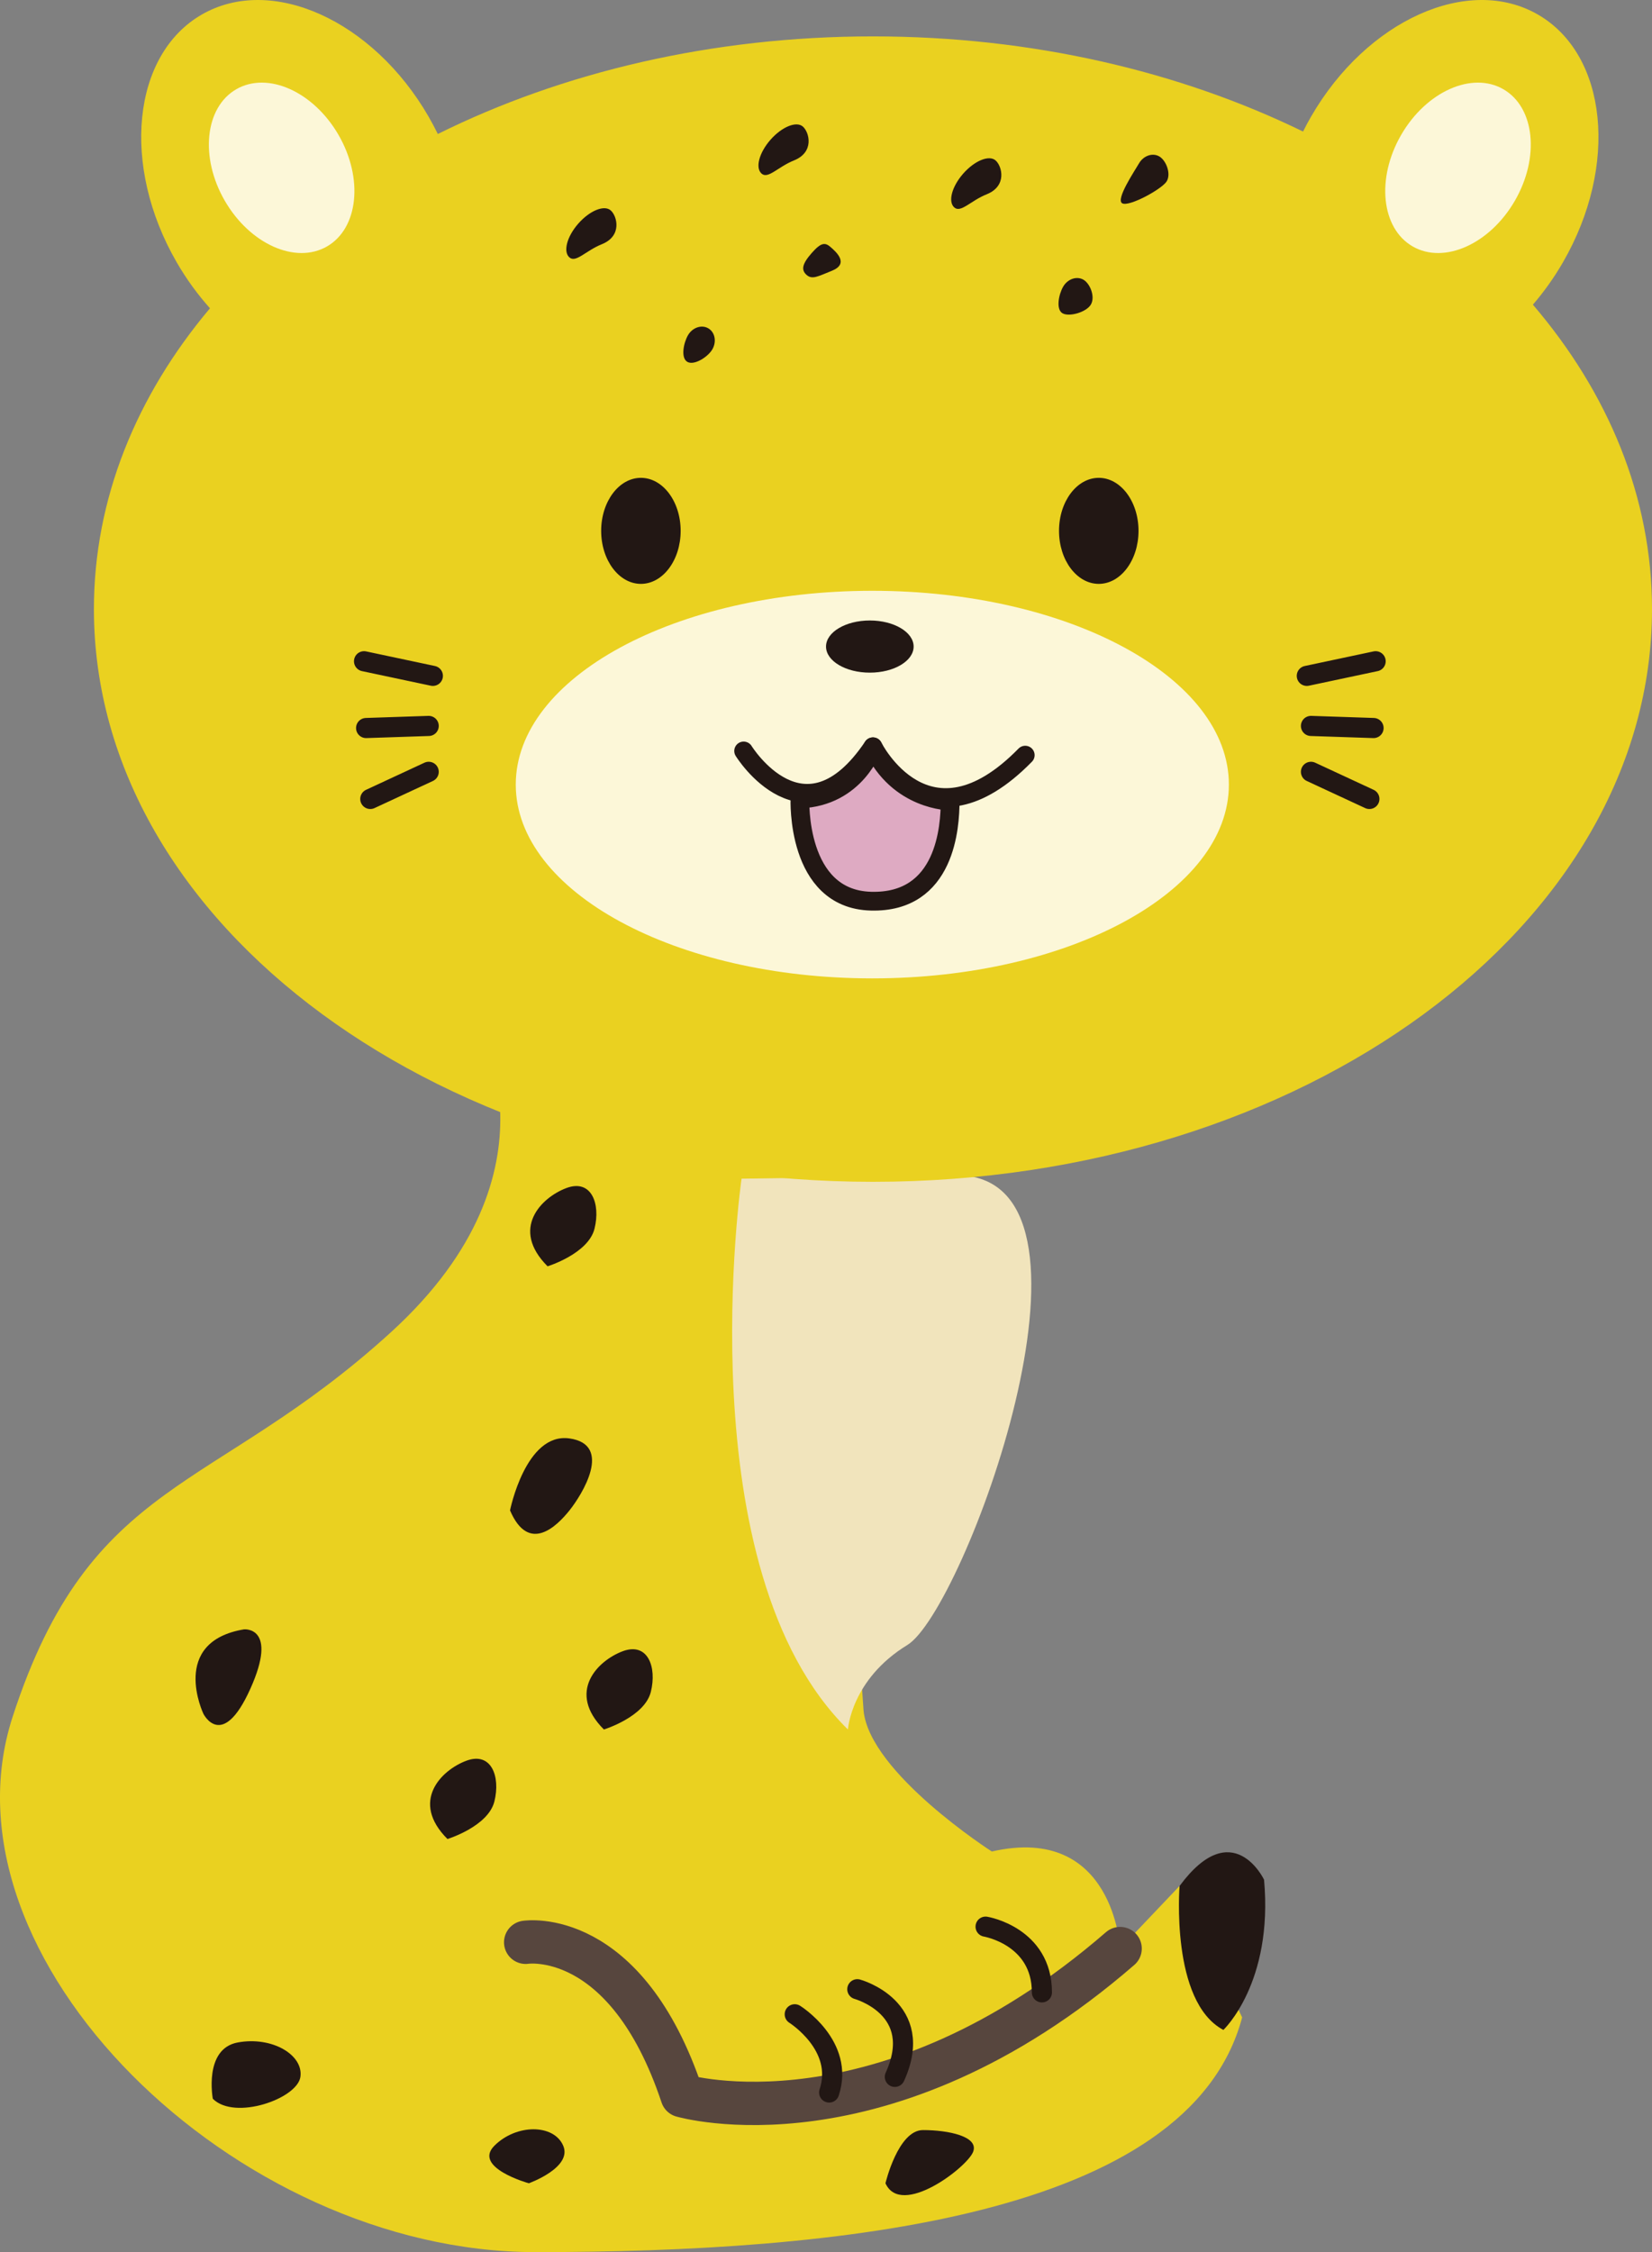 <?xml version="1.0" encoding="utf-8"?>
<!-- Generator: Adobe Illustrator 16.2.1, SVG Export Plug-In . SVG Version: 6.00 Build 0)  -->
<!DOCTYPE svg PUBLIC "-//W3C//DTD SVG 1.1//EN" "http://www.w3.org/Graphics/SVG/1.1/DTD/svg11.dtd">
<svg version="1.1" xmlns="http://www.w3.org/2000/svg" xmlns:xlink="http://www.w3.org/1999/xlink" x="0px" y="0px"
	 width="132.074px" height="180px" viewBox="0 0 132.074 180" enable-background="new 0 0 132.074 180" xml:space="preserve">
<rect x="0" y="0" width="132.074" height="180" fill="#808080" stroke="none"/>
<g id="レイヤー_1">
</g>
<g id="かざり">
	<g>
		<path fill="#EAD120" d="M38.025,81.449c0,0,7.504,12.007-6.754,25.014c-14.257,13.007-24.013,11.505-30.266,30.766
			C-5.248,156.488,18.765,180,42.777,180s52.278-2.752,56.53-18.76l-5.002-10.506l-4.754,5.002c0,0-0.499-9.992-10.255-7.754
			c0,0-9.755-6.253-10.255-11.256l-3.502-49.775L38.025,81.449z"/>
		<path fill="#F1E4BC" d="M59.286,94.206c0,0-4.502,31.267,8.504,44.023c0,0,0.251-4.002,4.752-6.754
			c4.503-2.751,17.01-36.519,4.503-37.52L59.286,94.206z"/>
		<path fill="#EAD120" d="M122.551,24.35c0.881-1.02,1.693-2.154,2.41-3.396c4.455-7.717,3.558-16.576-2.005-19.788
			c-5.563-3.212-13.685,0.44-18.14,8.156c-0.229,0.395-0.438,0.792-0.639,1.193c-9.854-4.806-21.674-7.607-34.387-7.607
			c-12.885,0-24.855,2.875-34.788,7.802c-0.228-0.466-0.473-0.929-0.737-1.387C29.811,1.606,21.689-2.046,16.127,1.166
			c-5.563,3.212-6.461,12.071-2.007,19.788c0.786,1.36,1.687,2.592,2.667,3.685c-5.882,6.987-9.279,15.224-9.279,24.043
			c0,25.28,27.885,45.774,62.283,45.774c34.398,0,62.283-20.494,62.283-45.774C132.074,39.74,128.582,31.399,122.551,24.35"/>
		<path fill="#FCF7D8" d="M26.144,19.696c-2.513,1.45-6.172-0.187-8.176-3.656c-2.003-3.469-1.59-7.458,0.923-8.908
			c2.512-1.45,6.172,0.187,8.176,3.656C29.068,14.257,28.655,18.246,26.144,19.696"/>
		<path fill="#FCF7D8" d="M112.939,19.696c2.512,1.45,6.172-0.187,8.175-3.656c2.003-3.469,1.591-7.458-0.923-8.908
			c-2.512-1.45-6.172,0.187-8.175,3.656C110.014,14.257,110.426,18.246,112.939,19.696"/>
		<path fill="#221714" d="M54.417,42.429c0,2.34-1.423,4.237-3.178,4.237c-1.754,0-3.177-1.896-3.177-4.237s1.423-4.238,3.177-4.238
			C52.994,38.191,54.417,40.088,54.417,42.429"/>
		<path fill="#221714" d="M84.666,42.429c0,2.34,1.422,4.237,3.178,4.237c1.755,0,3.178-1.896,3.178-4.237s-1.423-4.238-3.178-4.238
			C86.088,38.191,84.666,40.088,84.666,42.429"/>
		<path fill="#FCF7D8" d="M98.246,62.708c0,8.554-12.763,15.489-28.506,15.489s-28.506-6.935-28.506-15.489
			c0-8.554,12.763-15.489,28.506-15.489S98.246,54.154,98.246,62.708"/>
		
			<line fill="none" stroke="#221714" stroke-width="1.609" stroke-linecap="round" stroke-linejoin="round" stroke-miterlimit="10" x1="104.477" y1="54.018" x2="109.979" y2="52.851"/>
		
			<line fill="none" stroke="#221714" stroke-width="1.609" stroke-linecap="round" stroke-linejoin="round" stroke-miterlimit="10" x1="104.809" y1="58.02" x2="109.812" y2="58.187"/>
		
			<line fill="none" stroke="#221714" stroke-width="1.609" stroke-linecap="round" stroke-linejoin="round" stroke-miterlimit="10" x1="104.809" y1="61.688" x2="109.479" y2="63.856"/>
		
			<line fill="none" stroke="#221714" stroke-width="1.609" stroke-linecap="round" stroke-linejoin="round" stroke-miterlimit="10" x1="34.606" y1="54.018" x2="29.104" y2="52.851"/>
		
			<line fill="none" stroke="#221714" stroke-width="1.609" stroke-linecap="round" stroke-linejoin="round" stroke-miterlimit="10" x1="34.273" y1="58.02" x2="29.27" y2="58.187"/>
		
			<line fill="none" stroke="#221714" stroke-width="1.609" stroke-linecap="round" stroke-linejoin="round" stroke-miterlimit="10" x1="34.273" y1="61.688" x2="29.604" y2="63.856"/>
		<path fill="#221714" d="M63.477,12.822c-1.282,0.513-2.071,1.51-2.59,1.054c-0.519-0.456-0.2-1.667,0.711-2.705
			c0.912-1.038,2.072-1.51,2.591-1.054C64.707,10.573,65.122,12.163,63.477,12.822"/>
		<path fill="#221714" d="M48.114,19.52c-1.283,0.514-2.072,1.51-2.59,1.054c-0.52-0.456-0.201-1.667,0.711-2.704
			c0.912-1.038,2.072-1.51,2.59-1.054C49.343,17.271,49.758,18.862,48.114,19.52"/>
		<path fill="#221714" d="M78.885,15.528c-1.282,0.513-2.071,1.509-2.59,1.054c-0.52-0.456-0.201-1.668,0.711-2.705
			c0.912-1.038,2.072-1.51,2.59-1.054C80.115,13.28,80.529,14.87,78.885,15.528"/>
		<path fill="#221714" d="M66.498,21.646c-1.1,0.44-1.562,0.723-2.007,0.332c-0.444-0.391-0.386-0.857,0.396-1.747
			c0.782-0.89,1.09-0.86,1.535-0.469C66.866,20.152,67.908,21.081,66.498,21.646"/>
		<path fill="#221714" d="M56.951,27.921c-0.357,0.618-1.463,1.312-2,1c-0.539-0.311-0.306-1.508,0.051-2.126
			c0.356-0.618,1.083-0.867,1.621-0.557C57.161,26.55,57.308,27.303,56.951,27.921"/>
		<path fill="#221714" d="M87.217,24.335c-0.357,0.619-1.734,1.014-2.272,0.703c-0.539-0.311-0.306-1.508,0.052-2.126
			s1.082-0.867,1.621-0.557C87.154,22.667,87.574,23.717,87.217,24.335"/>
		<path fill="#221714" d="M93.282,14.481c-0.357,0.619-3.025,2.078-3.564,1.767c-0.538-0.312,0.985-2.572,1.343-3.19
			s1.083-0.867,1.62-0.557C93.22,12.812,93.639,13.863,93.282,14.481"/>
		
			<path fill="none" stroke="#57463E" stroke-width="3.463" stroke-linecap="round" stroke-linejoin="round" stroke-miterlimit="10" d="
			M42.026,155.237c0,0,8.004-1.25,12.507,12.257c0,0,16.035,4.696,35.019-11.756"/>
		
			<path fill="none" stroke="#221714" stroke-width="1.609" stroke-linecap="round" stroke-linejoin="round" stroke-miterlimit="10" d="
			M63.538,160.991c0,0,4.002,2.501,2.751,6.252"/>
		
			<path fill="none" stroke="#221714" stroke-width="1.609" stroke-linecap="round" stroke-linejoin="round" stroke-miterlimit="10" d="
			M68.541,158.989c0,0,5.502,1.502,3,7.004"/>
		
			<path fill="none" stroke="#221714" stroke-width="1.609" stroke-linecap="round" stroke-linejoin="round" stroke-miterlimit="10" d="
			M78.796,153.987c0,0,4.503,0.75,4.503,5.253"/>
		<path fill="#221714" d="M48.28,138.229c0,0,3.252-1.001,3.752-3.002c0.5-2.002-0.25-4.002-2.25-3.252
			C47.779,132.726,45.279,135.227,48.28,138.229"/>
		<path fill="#221714" d="M35.774,146.983c0,0,3.251-1,3.751-3.002c0.501-2.001-0.25-4.002-2.25-3.251
			C35.273,141.48,32.772,143.981,35.774,146.983"/>
		<path fill="#221714" d="M43.778,101.209c0,0,3.251-1.001,3.751-3.002s-0.25-4.002-2.25-3.251
			C43.277,95.706,40.776,98.208,43.778,101.209"/>
		<path fill="#221714" d="M40.776,120.719c0,0,1.25-6.253,4.753-5.753c3.501,0.5,1,4.503,0,5.753
			C44.528,121.969,42.277,124.221,40.776,120.719"/>
		<path fill="#221714" d="M16.263,136.978c0,0-2.751-5.753,3.252-6.754c0,0,2.75-0.25,0.499,4.753
			C17.764,139.979,16.263,136.978,16.263,136.978"/>
		<path fill="#221714" d="M17.014,167.744c0,0-0.75-4.002,2.001-4.502c2.751-0.501,5.252,1,5.002,2.751
			C23.768,167.744,18.765,169.495,17.014,167.744"/>
		<path fill="#221714" d="M42.277,174.498c0,0-4.502-1.251-2.751-3.002c1.75-1.751,4.752-1.751,5.502,0
			C45.779,173.247,42.277,174.498,42.277,174.498"/>
		<path fill="#221714" d="M70.791,174.498c0,0,1.002-4.252,3.002-4.252c2.002,0,4.502,0.5,4.002,1.75
			C77.295,173.247,72.043,177.261,70.791,174.498"/>
		<path fill="#221714" d="M94.305,150.735c0,0-0.751,9.255,3.502,11.506c0,0,4.002-3.752,3.251-12.007
			C101.058,150.234,98.557,144.982,94.305,150.735"/>
		<path fill="#221714" d="M73.043,51.677c0,1.151-1.568,2.084-3.502,2.084s-3.502-0.934-3.502-2.084
			c0-1.151,1.568-2.085,3.502-2.085S73.043,50.526,73.043,51.677"/>
		
			<path fill="none" stroke="#221714" stroke-width="1.501" stroke-linecap="round" stroke-linejoin="round" stroke-miterlimit="10" d="
			M59.453,60.021c0,0,4.835,7.837,10.338-0.334c0,0,4.336,8.671,12.174,0.668"/>
		<path fill="#DEAAC2" d="M63.955,63.856c0,0-0.333,8.004,5.669,8.17c6.003,0.167,6.337-6.003,6.337-8.004c0,0-4.168,0-6.17-4.335
			C69.791,59.688,68.457,63.69,63.955,63.856"/>
		
			<path fill="none" stroke="#221714" stroke-width="1.501" stroke-linecap="round" stroke-linejoin="round" stroke-miterlimit="10" d="
			M63.955,63.856c0,0-0.333,8.004,5.669,8.17c6.003,0.167,6.337-6.003,6.337-8.004c0,0-4.168,0-6.17-4.335
			C69.791,59.688,68.457,63.69,63.955,63.856z"/>
	</g>
</g>
</svg>
